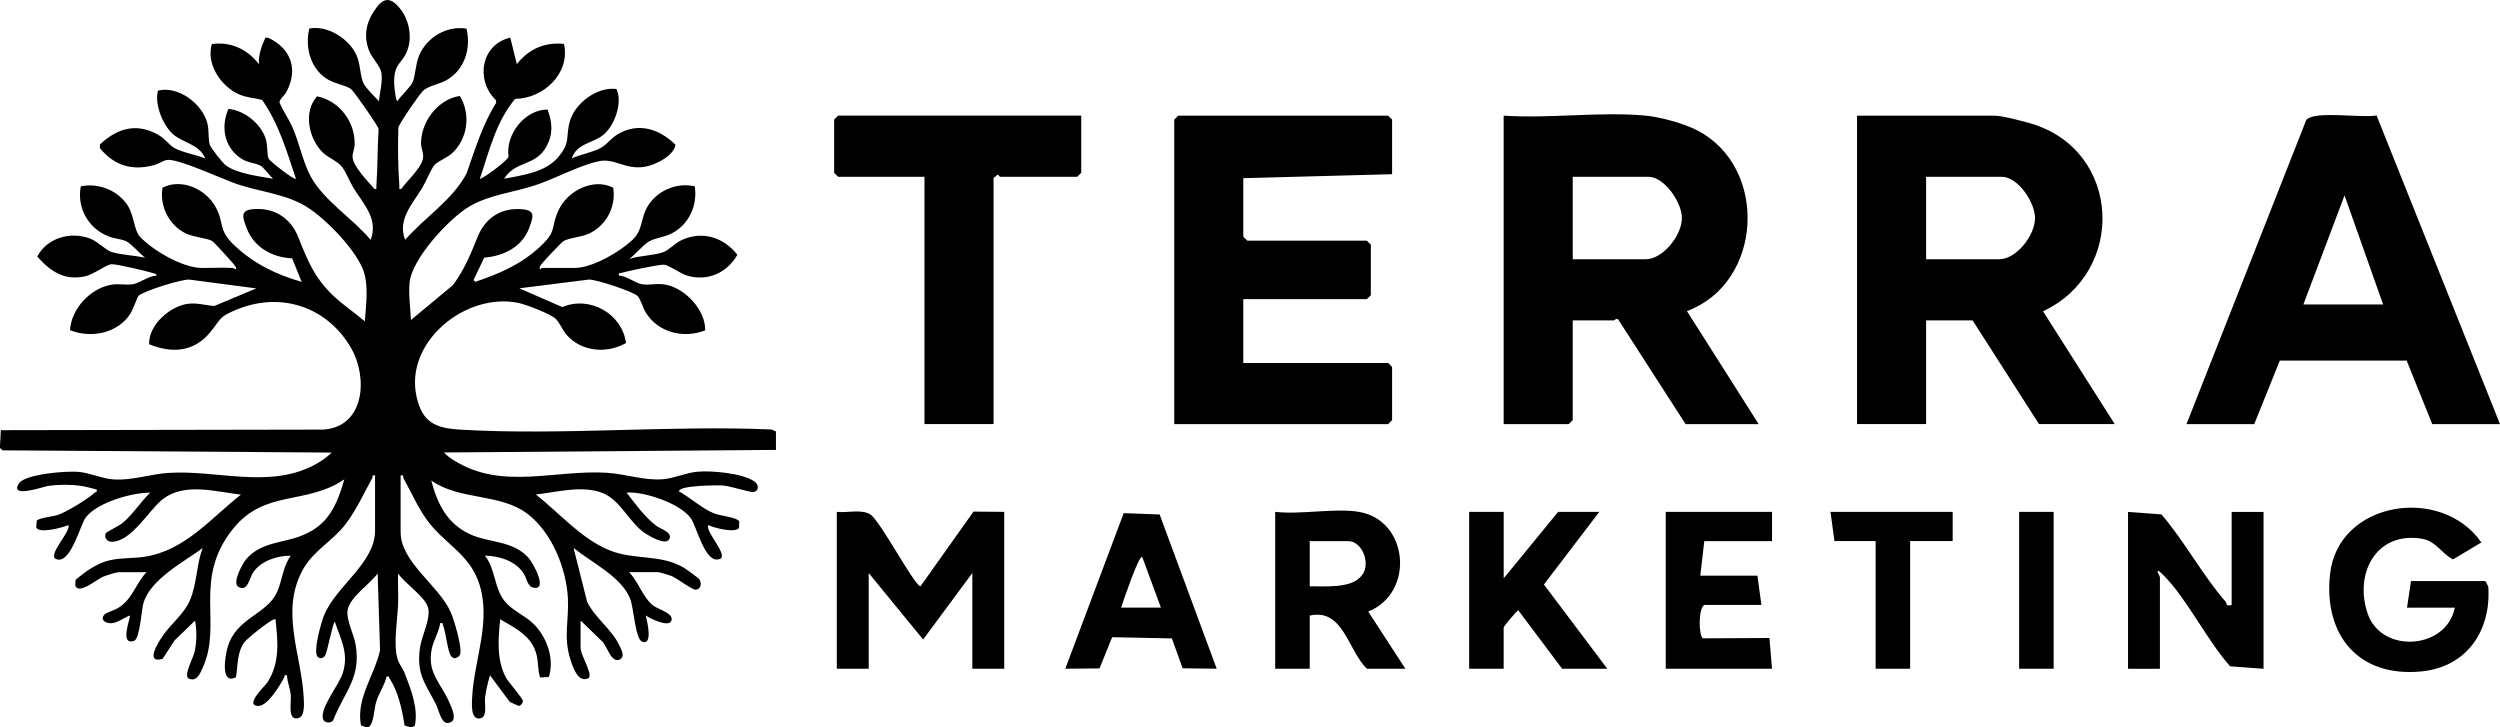<?xml version="1.0" encoding="UTF-8"?><svg id="Layer_1" xmlns="http://www.w3.org/2000/svg" viewBox="0 0 1031 300"><path d="M95.99,110.47c.09,0,1.94,1.3,1.31-.25-.13-.31-1.24-1.66-1.59-2.09-.82-1.01-7.61-8.4-8.12-8.7-2.17-1.27-7.78-1.6-11.01-3.19-6.92-3.4-10.84-11.26-9.55-18.84,7.77-3.95,17.63.43,21.75,7.72,3.99,7.05.92,9.59,7.99,16.18,8.12,7.57,17.04,11.88,27.65,14.95l-3.95-9.71c-8.09-.33-15.79-4.56-18.69-12.34-1.41-3.78-3.1-7.33,2.08-7.89,8.8-.96,15.86,3.25,19.12,11.43,3.92,9.83,6.81,17.1,14.85,24.56,3.93,3.64,8.55,6.75,12.64,10.23.47-6.92,1.76-15.41-.96-21.87-3.67-8.72-16.61-22.12-25.01-26.51-8.24-4.31-17.79-5.25-26.56-8.16-5.71-1.89-24.72-10.85-29.2-10.02-1.28.24-3.5,1.68-5.25,2.14-9.16,2.41-16.27.21-22.28-6.98v-1.55c7.35-6.94,15.69-9.14,24.67-3.59,2.21,1.36,4.11,3.97,6.01,5.03,3.37,1.89,9.07,2.83,12.78,4.32-2.57-6.09-9.52-6.38-13.63-10.29s-7.35-12.24-5.88-17.71c8.39-1.98,18.14,5.35,20.31,13.3.85,3.11.3,6.45,1.02,8.95.41,1.44,5.3,7.61,6.64,8.6,4.65,3.45,13.84,4.53,19.44,5.54-1.26-1.24-3.91-4.82-5.29-5.48-2.64-1.27-5.23-.98-8.35-3.22-6.59-4.73-7.87-12.93-4.73-20.11,6.6.57,13.54,6.15,15.46,12.56.74,2.48.41,6.24,1.08,7.85.52,1.24,10.58,9.02,11.31,8.4-3.79-11.28-7.04-22.66-13.96-32.53-3.17-.8-6.26-.9-9.35-2.22-7.54-3.21-13.83-12.48-11.38-20.82,7.8-1.08,14.75,2.16,19.42,8.34-.25-3.92,1.12-7.52,2.68-10.98l1.14.06c9.51,4.39,12.49,13.17,7.46,22.43-.79,1.45-2.97,3.05-2.78,4.37,1.54,3.46,3.74,6.56,5.28,10.01,2.91,6.54,4.27,14.23,7.53,20.31,5.42,10.09,17.43,17.39,24.75,26.23,3.31-8.49-2.89-14.76-7.01-21.35-1.59-2.55-3.14-6.69-4.84-8.82-1.91-2.39-5.62-3.7-7.84-5.83-5.84-5.63-8.22-16.94-2.36-23.2,9.33,1.9,15.79,10.69,15.46,20.09-.05,1.49-.9,3.41-.86,4.84.1,3.97,6.51,10.23,9.04,13.28,1.19.22.72-.52.78-1.3.57-7.79.43-15.7.92-23.5-.36-1.43-10.14-15.52-11.41-16.44-1.99-1.44-6.38-2.21-9-3.63-7.55-4.1-10.07-13.33-8.17-21.29,7.51-1.49,16.4,4.17,19.5,11.04,1.7,3.76,1.38,8.71,2.97,11.74,1.06,2.01,4.56,5.37,6.24,7.16.36-3.67,1.62-8.12,1.02-11.77-.45-2.74-3.96-6.08-5.1-9.09-2.17-5.69-1.35-11.1,1.97-16.16,3.5-5.34,6.36-6.61,10.76-1.25,3.51,4.27,4.96,10.61,3.5,15.99-1.98,7.29-6.34,5.75-5.81,15.71.06,1.05.62,6.57,1.31,6.56,1.34-2.2,5.42-5.78,6.29-7.89,1.2-2.93,1.12-7.37,2.67-10.99,3.25-7.57,11.39-12.28,19.49-11.05,2.05,8.23-.84,17.32-8.54,21.45-2.72,1.46-6.81,2.12-9.14,4.01-1.52,1.23-10.02,13.7-10.4,15.35-.23,8.01-.17,16.05.42,24.04.06.78-.41,1.52.78,1.3,2.31-3.27,7.92-8.35,8.89-12.18.58-2.3-.7-4.38-.73-6.48-.13-8.92,6.9-18.36,16-19.7,4.58,7.56,3.29,17.67-3.24,23.67-1.83,1.68-5.89,3.33-7.19,4.75s-3.76,7.34-5.13,9.58c-3.96,6.48-10.28,13.09-7,21.35,8.14-9.35,19.3-16.21,25.28-27.27,3.58-10.01,6.55-20.21,12.28-29.28l-.18-1.15c-8.56-8.27-5.96-23.01,5.98-25.69l2.7,10.96c4.7-6.18,11.59-9.26,19.45-8.37,2.65,12.11-8.37,22.5-20.13,22.65-7.88,9.29-10.74,21.63-14.58,32.96.59.47,11.65-7.53,11.85-9.16-1.36-9.18,6.81-19.45,16.11-19.39,1.94,5.47,2.34,10.05-.5,15.26-4.53,8.3-12.7,5.65-17.46,13.29,7.48-1.45,16.92-2.68,22.1-8.67,5.71-6.61,3.01-8.4,5.13-15.36,2.26-7.41,11.35-14.01,19.13-13,2.64,5.73-.81,15.33-5.65,19.09-4.42,3.44-10.65,3.25-12.8,9.54,3.65-1.7,8.74-2.49,12.14-4.43,2.44-1.39,3.99-3.83,6.66-5.44,8.59-5.2,17.3-2.32,24,4.25-.77,4.73-8.72,8.57-13.19,9.16-7.87,1.03-12.12-3.83-18.66-2.33-8.62,1.97-17.47,7.04-25.93,9.84-8.91,2.95-18.91,3.92-27.09,8.68-8.41,4.89-23.84,21.59-24.81,31.43-.5,5.06.34,10.45.55,15.5l17.36-14.44c4.59-6.18,7.36-12.87,10.13-19.81,3.19-7.99,9.91-12.28,18.59-11.42,5.38.53,4.34,3.09,2.76,7.52-2.84,7.97-10.58,11.78-18.62,12.41l-4.4,9.27.71.71c10.04-3.39,18.76-7.13,26.63-14.39,7.4-6.82,4.23-7.81,7.8-15.32,3.74-7.88,14.31-13.3,22.47-9.1,1.2,7.64-2.64,15.31-9.63,18.75-3.42,1.68-8.44,1.84-10.92,3.29-.77.45-8.66,8.8-9.22,9.7-.4.63-.66,1.07-.5,1.86.19.26.67-.52.78-.52h13.69c7.23,0,18.84-6.77,23.96-11.8,4.07-4,3.05-8.26,5.77-13.14,3.76-6.76,12.09-10.5,19.71-8.71,1.14,7.72-2.2,15.41-9.16,19.23-3.29,1.8-7.06,1.97-9.67,3.48s-5.69,5.44-8.24,7.26c4.08-1.43,10.46-1.42,14.22-2.87,2.06-.8,4.85-3.71,7.25-4.85,8.64-4.08,17.47-1.27,23.17,5.98-4.27,7.45-12.27,11.1-20.72,8.59-2.73-.81-7.61-4.33-9.43-4.5-2.01-.19-15.32,2.67-17.92,3.43-.73.21-.95-.4-.79,1.04,3.06.12,6.68,3.03,9.33,3.56,3.07.61,6.42-.56,10.28.26,7.89,1.67,16.15,10.48,15.97,18.78-8.95,3.54-19.52.91-24.62-7.53-1-1.66-2.2-5.76-3.3-6.68-2.37-1.98-16.77-6.71-19.97-6.74l-28.75,3.62,17.72,7.73c11.37-4.83,24.68,2.81,26.27,14.83-7.92,4.5-18.38,3.64-24.52-3.4-1.73-1.98-2.99-5.39-4.75-6.81-2.5-2.03-11.9-5.68-15.22-6.35-21.66-4.39-46.87,16.08-41.9,38.62,2.34,10.6,7.69,13.04,17.9,13.65,41.92,2.49,86.33-1.89,128.5-.05l1.82.81v7.61l-136.88,1.06c1.11,1.3,2.81,2.46,4.26,3.36,19.7,12.25,41.2,3.69,62.89,5.01,7.71.47,15.39,3.3,23.16,2.66,4.61-.38,9.42-2.67,14.27-3.1,5.91-.52,18.3.61,23.3,3.92,2.14,1.41,2.01,4.1-.23,4.44-1.54.23-9.51-2.45-12.6-2.67-2.11-.16-18.24-.1-18.18,2.39,4.71,2.6,9.59,7.17,14.54,9.12,2.51.99,9.5,1.59,10.35,3.35l-.12,2.66c-1.5,2.19-10.44-.04-12.67-1.22-1.46,3.05,10.35,14.27,3.41,14.22-5.09-.03-8.32-13.68-10.5-16.87-4.26-6.21-19.25-11.26-26.61-10.74,3.72,4.81,7.32,9.86,12.15,13.61,1.87,1.45,6.92,2.76,5.5,5.56-1.56,3.07-9.26-1.78-11.06-3.16-5.72-4.41-9.39-12.93-16.32-15.75-8.48-3.44-18.89-.43-27.65.54,9.58,7.57,18.86,18.39,30.35,23.01,10.41,4.2,20.93,1.45,30.68,7.2.92.54,6.08,4.27,6.39,4.79,1,1.66.75,3.97-1.47,4.27-1.45.19-7.73-4.82-10.31-5.78-.85-.32-4.79-1.48-5.36-1.48h-11.85c3.89,4,5.69,10.57,10.04,13.87,1.92,1.46,9.4,3.42,7.11,6.63-1.43,2-8.72-1.4-10.3-2.66.46,1.84,3.25,12.8-1.57,10.79-2.73-1.15-3.39-14.15-4.87-17.75-3.75-9.09-16.01-14.92-23.31-20.85l5.6,22.24c3.28,6.7,10.33,11.43,13.38,18.15.78,1.72,2.28,4.15.24,5.54-3.77,1.87-5.22-5.31-7.38-7.34l-8.94-8.67v11.29c0,3.04,4.89,10.34,3.45,12.37-4.41,2.52-6.66-4.42-7.67-7.64-2.94-9.38-.55-16.1-1.02-25.22-.64-12.24-6.55-26.92-16.39-34.58-11.41-8.88-27.98-5.55-39.96-13.95,2.55,9.62,6.49,17.76,15.96,22.14,7.9,3.65,17.54,2.51,24.05,9.62,2.1,2.3,8.74,14.52,1.42,12.23-1.96-1.18-2.06-3.69-3.3-5.63-3.31-5.17-10.08-7.29-16.02-7.38,4.46,5.56,3.76,13.41,8.21,18.84,3.03,3.71,8.21,5.87,11.53,8.98,5.71,5.36,9.1,14.63,6.64,22.23l-3.61.21c-.97-3.08-.65-6.07-1.44-9.33-1.9-7.77-8.62-10.93-15-14.69-.84,7.88-1.52,16.52,2.2,23.79,1.12,2.19,7.25,8.87,7.16,9.98-.07.83-.8,1.87-1.75,1.96l-3.65-1.62-8.17-11c-.88,3-1.68,6.13-2.04,9.25-.31,2.68,1.14,7.95-2.05,8.51-3.96.69-3.4-6.01-3.28-8.57.75-15.55,8.16-31.61,2.77-47.4-4.1-12.03-14.48-16.22-21.42-25.88-3.94-5.48-6.45-11.39-9.65-17.17-.36-.64.36-1.46-1.19-1.15v23.36c0,12.48,15.85,22.03,20.63,32.98,1.55,3.56,3.98,12.18,4.08,15.93.05,1.87-.51,2.57-2.33,3.13-.54,0-1.24-.45-1.56-.89-1.53-2.14-2.12-9.87-3.4-12.89-.28-.66.22-.92-1.1-.73-.49,3.57-2.71,7.01-3.45,10.47-2.15,10.01,3.74,14.15,7.22,22.24.84,1.96,2.87,5.98,1.22,7.69-.39.38-.89.59-1.41.73-3.15.81-4.16-5.42-5.31-7.65-4.56-8.83-8.07-12.39-6.63-23.19.68-5.07,4.55-12.12,3.37-16.62-1.19-4.56-9.64-10.07-12.38-14.15-.13,4.1.15,8.25.02,12.36-.23,6.71-2.05,16.54-.27,22.8.66,2.33,2.23,3.99,2.98,5.96,2.55,6.68,5.71,14.54,4.17,21.67l-1.4.73-2.83-.82c-.99-6.56-2.55-13.85-6.23-19.5-.33-.51.05-.94-1.18-.68-.9,3.83-3.2,6.79-4.35,10.63-.89,2.96-.93,10.24-3.79,10.4l-2.43-.91c-2.1-11.11,5.6-20.64,7.87-30.95l-.99-31.69c-3.22,4.47-11.43,9.62-12.41,15.2-.64,3.62,2.61,9.98,3.32,14.07,2.38,13.76-4.61,19.5-9.3,31.38-1.13,1.31-3.64,1.02-4.15-.67-1.34-4.47,6.66-14.05,8.17-18.93,2.54-8.18-.73-13.52-3.27-21.11-.8-.01-3.09,12.43-4,13.86-.76,1.19-1.99,1.55-3.11.6-1.97-2.35,1.49-14.27,2.71-17.26,4.87-11.92,20.98-21.47,20.98-34.72v-22.83c-1.55-.31-.83.51-1.19,1.15-3.55,6.4-6.53,13.11-11.01,18.97-5.29,6.91-13.09,10.83-17.37,18.37-9.75,17.19-.9,34.96.11,52.56.14,2.5.71,8.17-2.11,9-4.73,1.39-2.89-6.69-3.18-9.49s-1.44-5.37-1.57-8.15c-1.37-.24-.82.19-1.1.75-1.6,3.15-6.86,11.99-10.75,11.89-5.92-.16,2.86-8.26,3.86-9.84,5.13-8.08,4.25-16.8,3.25-25.89-.82-.96-11.86,8.03-12.86,9.48-3.16,4.56-2.52,9.27-3.45,14.41-6.66,3.39-4.4-9.3-3.32-12.75,3.72-11.9,16.05-13.12,20.25-22.32,2.16-4.73,2.39-10.57,5.69-15.05-5.58-.09-12.21,2.11-15.5,6.85-1.58,2.28-2.19,8.23-6.09,6-2.78-1.59,1.72-9.71,3.24-11.47,6.03-6.99,14.81-6.54,22.55-9.54,11.27-4.37,14.68-12.38,17.9-23.35-15.99,10.82-32.87,4.04-46.01,20.52-16.57,20.77-4.22,39-12.33,57-1.14,2.53-2.5,6.16-5.88,4.64-2.25-1.27,1.96-8.51,2.49-11.17.83-4.18.94-8.51.14-12.72l-8.41,8.15-4.98,7.63c-7.37,2.08-1.84-6.7.01-9.43,3.39-4.99,8.71-8.92,11.2-14.55,2.99-6.75,2.7-14.82,5.32-21.72-7.82,5.81-21.86,12.98-24.51,23.07-.67,2.55-1.42,14.38-3.74,15.18-6.3,2.19-1.27-9.91-1.76-10.43-2.51.85-4.83,3.03-7.65,3.17-2.68.13-4.83-1.69-2.64-3.73.69-.64,4.07-1.71,5.38-2.51,6.05-3.67,7.1-9.82,11.76-14.79h-11.32c-1.22,0-5.21,1.31-6.57,1.85-2.45.97-10.25,7.73-11.5,3.55l.16-2.25c4.27-3.58,8.85-6.96,14.46-8.16,4.53-.96,9.46-.68,13.91-1.35,16.63-2.5,27.36-15.82,39.81-25.65-10.4-1.11-22.93-5.13-32.13,1.82-5.74,4.33-13,17.8-21.33,17.63-1.93-.04-3.07-2.06-2.24-3.6.19-.35,5.42-2.98,6.74-4.03,4.37-3.5,7.49-8.79,11.57-12.61-7.45-.11-21.99,4.07-26.6,10.23-2.27,3.04-5.91,18.26-11.55,17.36-5.42-.86,5.31-11.06,4.45-14.2-2.29.9-12.14,3.73-13.34.91l.22-2.71c.9-1.23,6.6-1.7,8.67-2.39,3.59-1.19,12.65-6.7,15.37-9.31.31-.3,1.02.01.67-1.2-2.2-.49-4.4-1.21-6.64-1.52-4.16-.58-9.34-.57-13.48.08-1.93.3-15.84,5.24-12.02-.97,2.48-4.04,19.84-5.27,24.44-4.88,4.97.42,9.59,2.7,14.27,3.1,7.83.66,15.41-2.19,23.16-2.66,19.65-1.21,40.15,6.22,58.56-2.51,2.87-1.36,6.43-3.59,8.59-5.87l-135.7-.92-1.09-1.02.4-7.29,132.95-.24c17.14-1.1,18.5-21.41,11.55-33.54-9.76-17.03-28.83-23.47-47.06-16.03-7.77,3.17-6.44,3.76-11.09,9.42-6.7,8.15-15.74,8.82-25.19,4.94-.3-8.02,8.88-16.04,16.53-16.73,3.76-.34,6.77.74,10.39.95l17.24-7.25-27.72-3.64c-3.39-.03-18.52,4.61-20.88,6.74-.31.28-2.35,5.86-3.3,7.34-5.24,8.12-16.16,10.27-24.89,6.8.5-8.65,8.11-17.02,16.66-18.68,3.47-.67,6.19.21,9.21-.28s6.49-3.47,9.86-3.55c-.09-.82-.78-.8-1.37-.99-2.61-.84-15.23-3.84-17.3-3.7s-7.31,4.19-10.8,4.97c-8.54,1.92-14.36-2.01-19.78-8.14,4.07-7.68,13.56-10.45,21.7-7.45,3.24,1.19,6.43,4.81,9.1,5.62,3.82,1.16,9.63,1.38,13.7,2.34-2.1-1.6-5.59-5.67-7.7-6.75-1.85-.96-5.05-1.14-7.4-2.07-8.37-3.31-13.12-11.76-11.44-20.63,7.4-1.63,15.73,1.84,19.59,8.3,2.4,4.02,2.44,9.96,4.84,12.5,5.36,5.68,17.64,12.85,25.54,12.85,4.16,0,8.5-.21,12.64,0Z"/><path d="M842.55,128.36c34.33-15.99,32.52-66.26-4.92-77.4-3.68-1.09-11.94-3.27-15.36-3.27h-56.43v127.21h28.49v-42.77h19.17l27.39,42.77h31.23l-29.58-46.54ZM794.33,72.91h31.23c6.6,0,13.68,10.51,13.68,17,0,7.22-7.7,17-14.78,17h-30.13v-34ZM620.11,47.69v127.21h26.84l1.64-1.64v-41.12h16.98c.23,0,.76-.89,1.66-.57l27.92,43.34h30.13l-29.58-46.62c31.3-11.56,33.78-59.17,4.31-74.5-5.51-2.87-15.2-5.52-21.3-6.1-18.6-1.76-39.75,1.31-58.62,0ZM648.6,72.91h31.23c6.49,0,13.78,10.46,13.78,17,0,7.24-7.9,17-14.88,17h-30.13v-34ZM574.1,49.33l-1.64-1.64h-86.56l-1.64,1.64v125.57h88.2l1.64-1.64v-21.93l-1.64-1.64h-59.72v-26.32h50.95l1.64-1.64v-20.84l-1.64-1.64h-49.31l-1.64-1.64v-24.13l61.36-1.64v-22.48ZM929.65,174.9l10.54-26.18h52.33s10.54,26.18,10.54,26.18h27.94l-50.91-127.3c-6.13,1.22-25.45-2.11-28.97,1.84l-49.41,125.46h27.94ZM966.89,80.58l15.9,44.97h-32.87l16.97-44.97ZM345.64,47.69l-1.64,1.64v21.93l1.64,1.64h35.61v101.99h28.49v-101.44l1.64-1.4c.44-.03.82.85,1.1.85h31.78l1.64-1.64v-23.58h-100.26ZM401.48,210.98l-21.87,30.8c-2.39,0-16.71-27.24-20.74-29.67-3.72-2.24-9.61-.51-13.77-1.02v64.7h13.15v-39.48l22.45,27.43,20.29-27.43v39.48h13.15v-64.7l-12.64-.11ZM877.6,275.8h13.15v-37.83c0-.35-2.84-4.94,1.11-1.11,9.68,9.4,18.46,27.49,27.85,37.93l13.77,1.02v-64.7h-13.15v38.38c-2.56.67-1.85-.62-2.52-1.38-9.27-10.59-17.08-25.14-26.44-35.98l-13.77-1.02v64.7ZM976.45,253.08c-5.69-16.35,3.35-33.94,22.16-30.94,6.05.96,8.11,6.04,13.01,8.55l11.69-6.98c-16.43-23.72-59.19-17.13-62.42,13.18-2.68,25.17,11.85,42.57,37.77,40,18.72-1.86,28.79-16.89,27.5-35.03l-1.19-2.24h-30.68l-1.64,10.97h19.72c-3.38,17.24-30.11,19.23-35.93,2.51ZM525.89,211.09v64.7h14.24v-21.93c13.83-3.09,15.74,14.28,23.56,21.93h15.89l-15.33-23.59c19.25-7.63,16.82-37.65-3.85-41.11-9.94-1.66-24.08,1.23-34.51,0ZM540.13,223.16h15.89c6.13,0,9.8,10.4,4.96,14.83-4.26,4.73-15.11,3.73-20.85,3.81v-18.64ZM605.87,211.09v64.7h14.24v-17c0-.47,5.56-7.1,6.03-7.1l18.08,24.1h18.63l-26.14-34.74,22.85-29.96h-16.98l-22.46,27.42v-27.42h-14.24ZM478.24,212.17l-14.82-.55-24.09,64.16,14.11-.13,5.21-12.87,24.63.5,4.44,12.32,14.05.18-23.54-63.62ZM462.33,250.57c.68-1.84,7.3-21.98,8.75-20.83l7.68,20.83h-16.44ZM686.95,211.09v64.7h43.83l-1.06-12.68-27.49.14c-1.64-1.14-1.96-12.14.62-13.78h23.56l-1.64-12.06h-23.56l1.64-14.26h27.94v-12.06h-43.83ZM754.89,211.09l1.64,12.06h16.98v52.64h14.24v-52.64h17.53v-12.06h-50.4ZM832.68,211.09v64.7h14.24v-64.7h-14.24Z"/></svg>